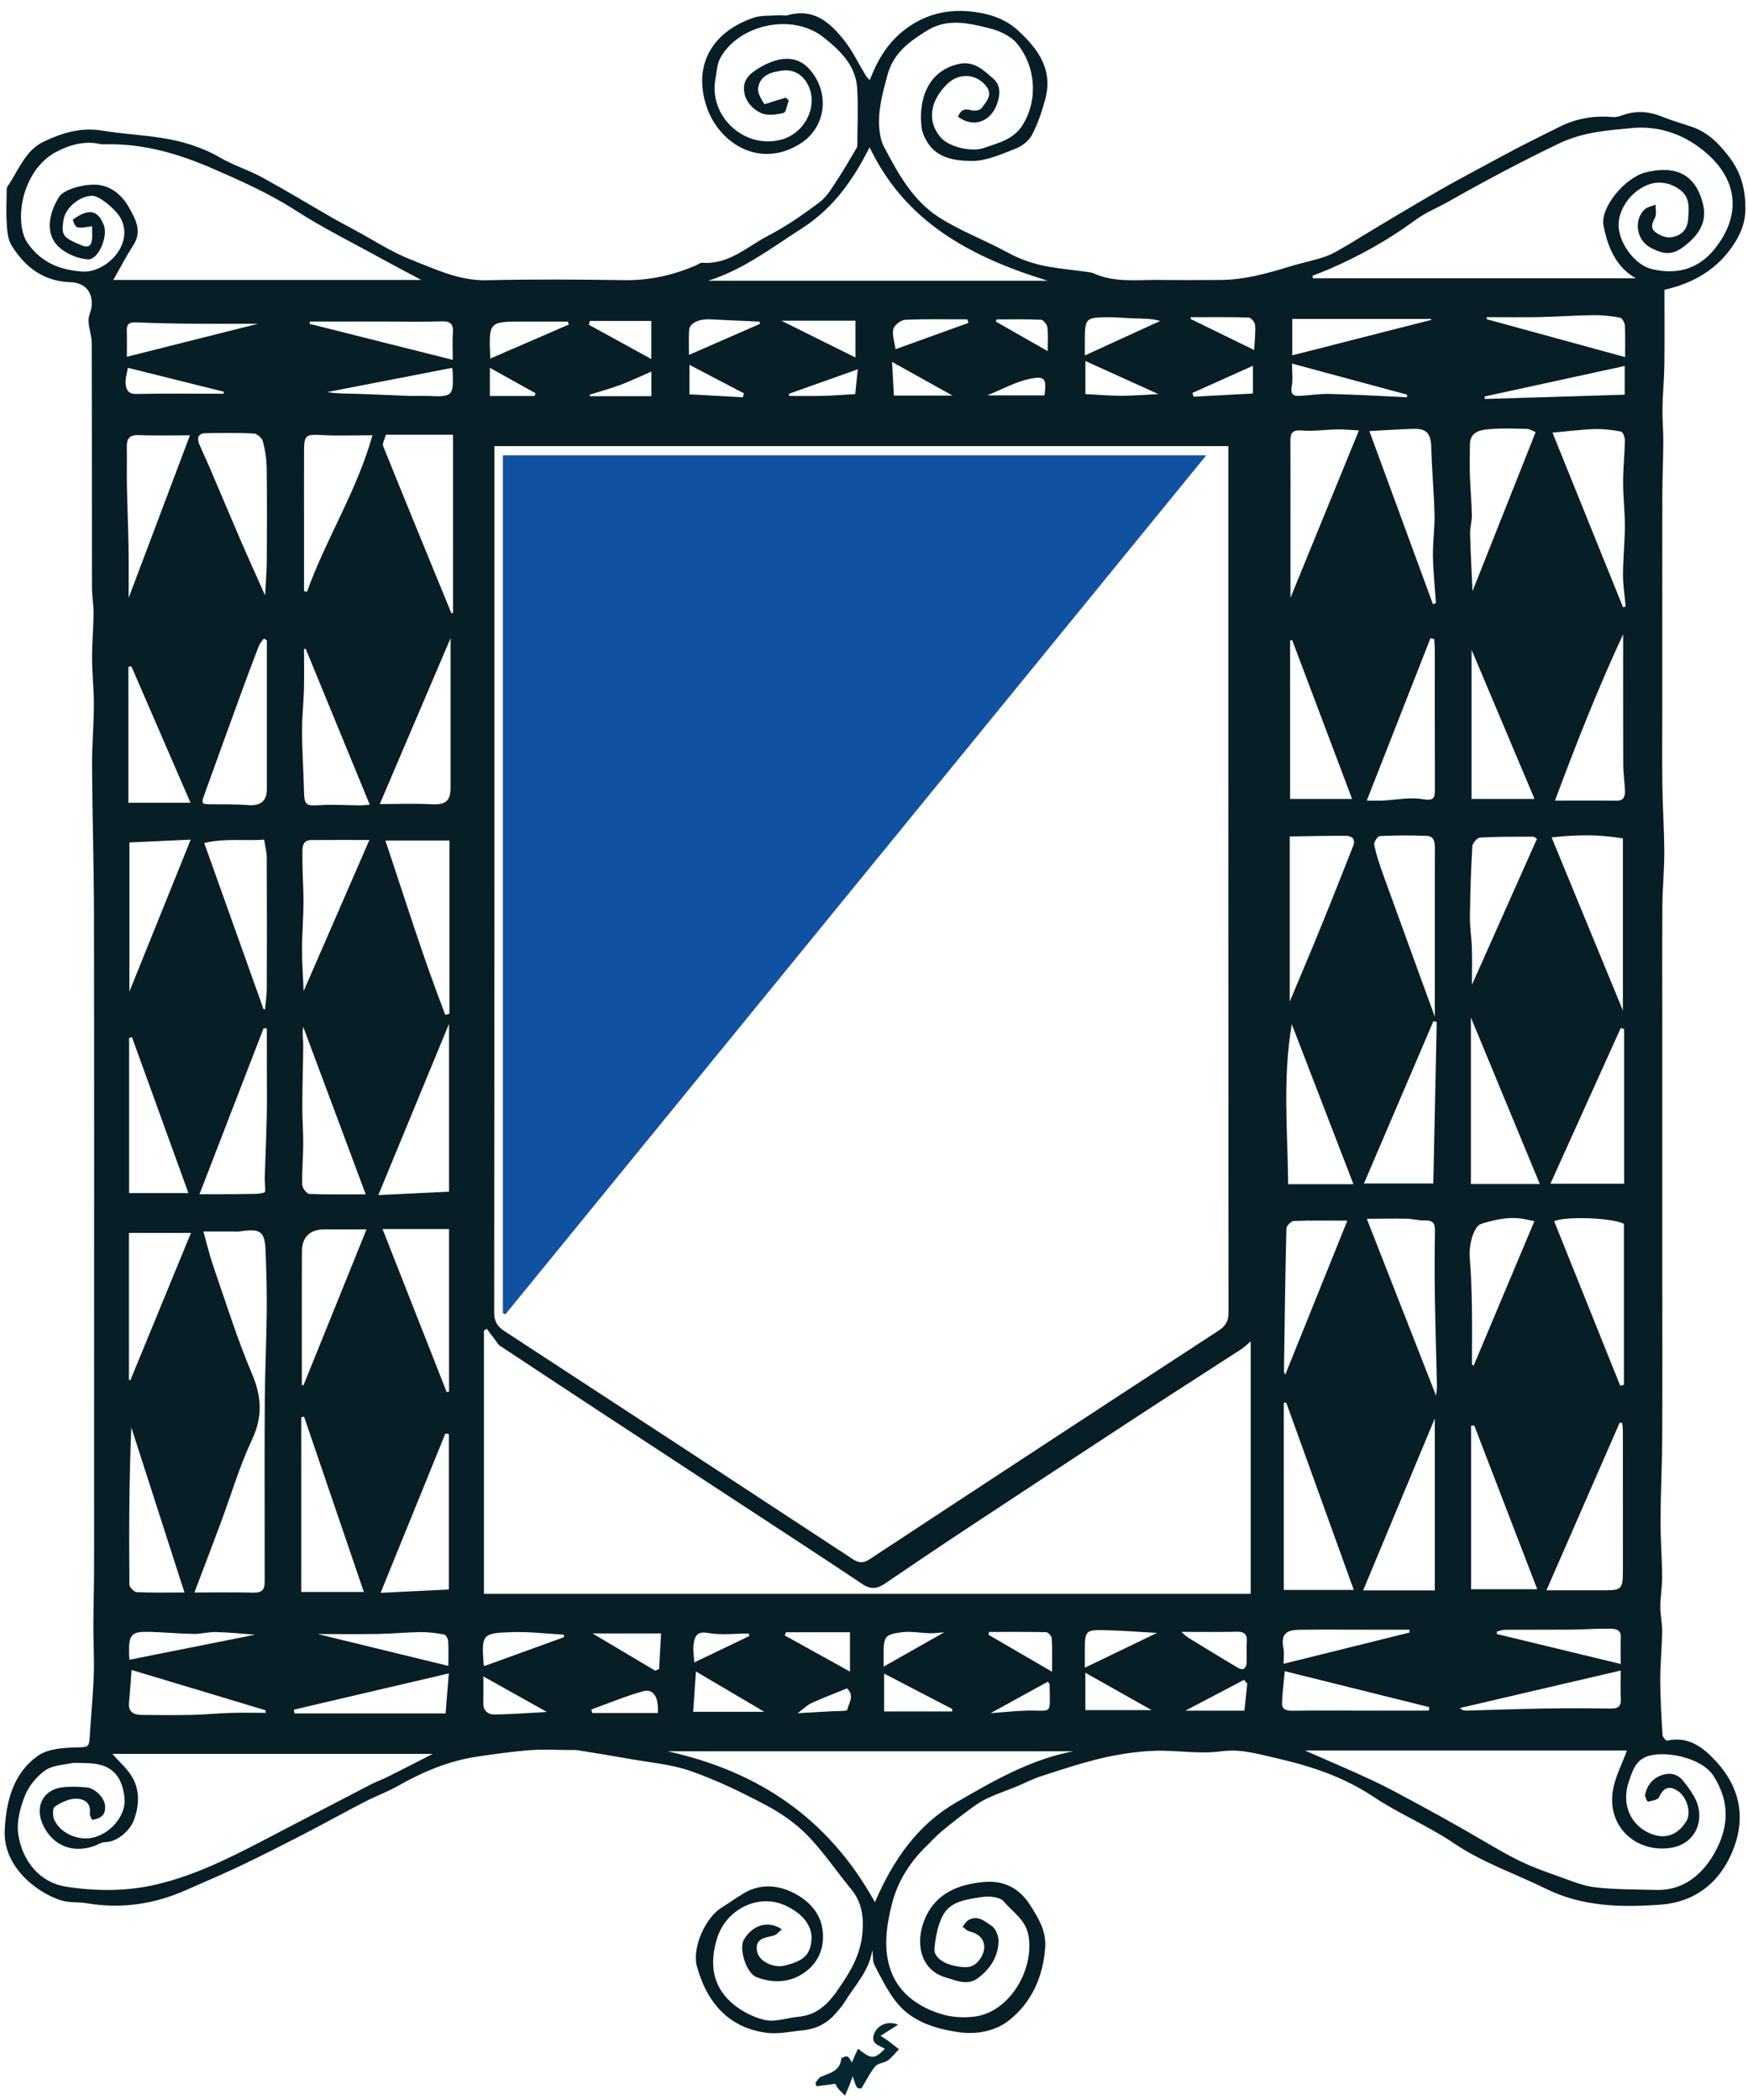<?xml version="1.0" encoding="UTF-8" standalone="no"?><!DOCTYPE svg PUBLIC "-//W3C//DTD SVG 1.1//EN" "http://www.w3.org/Graphics/SVG/1.1/DTD/svg11.dtd"><svg width="100%" height="100%" viewBox="0 0 3330 4000" version="1.1" xmlns="http://www.w3.org/2000/svg" xmlns:xlink="http://www.w3.org/1999/xlink" xml:space="preserve" xmlns:serif="http://www.serif.com/" style="fill-rule:evenodd;clip-rule:evenodd;stroke-linejoin:round;stroke-miterlimit:2;"><g><path d="M1989.86,753.133c3.926,-32.254 1.238,-37.6 -28.962,-31.321c-25.971,5.401 -50.204,19.18 -80.329,31.321l109.291,0Zm-470.504,2510.14c25.767,-1.463 46.225,-2.571 66.671,-3.809c9.779,-0.591 27.475,0.13 27.975,-2.425c2.517,-12.77 14.921,-26.766 -0.454,-41.062c-22.267,9.096 -45.05,17.742 -67.2,27.783c-8.296,3.763 -15.129,10.771 -26.992,19.513Zm-586.133,-2562.65l-0,53.662l85.358,0c0.521,-1.77 1.042,-3.545 1.563,-5.325c-27.463,-15.27 -54.925,-30.541 -86.921,-48.337Zm190.017,51.229c0.15,0.934 0.3,1.871 0.454,2.8l117.167,0l-0,-46.929c-21.559,9.371 -39.83,18.225 -58.763,25.292c-19.279,7.191 -39.213,12.629 -58.858,18.837Zm763.9,2511.3c24.204,-1.796 44.541,-3.962 64.937,-4.696c54.338,-1.954 47.988,11.688 47.488,-49.946c-0.009,-1.066 -1.221,-2.12 -3.217,-5.37c-35.096,19.287 -70.233,38.595 -109.208,60.012Zm11.287,-2654.78c-0.396,1.417 -0.787,2.829 -1.183,4.246c31.996,18.225 63.991,36.454 98.571,56.15c-0,-17.913 1.171,-31.892 -0.584,-45.5c-0.691,-5.396 -7.679,-14.025 -12.129,-14.233c-28.171,-1.309 -56.442,-0.663 -84.675,-0.663Zm-471.046,2507.92c-0.275,-1.617 -0.554,-3.23 -0.829,-4.846c-26.229,-0 -53.083,3.492 -78.487,-1.092c-20.875,-3.762 -24.33,7.2 -26.55,20.229c-1.963,11.488 0.583,23.738 1.145,35.971c35.984,-17.271 70.35,-33.766 104.721,-50.262Zm-114.066,-2365.19c34.483,1.883 68.158,3.721 101.829,5.563c0.717,-2.471 1.429,-4.938 2.137,-7.405c-34.087,-17.825 -68.183,-35.649 -103.966,-54.362l-0,56.204Zm189.525,-0.962c0.187,1.341 0.375,2.683 0.562,4.025c21.425,-0 42.863,0.466 64.263,-0.134c21.346,-0.6 42.662,-2.271 61.521,-3.333c1.633,-15.775 2.912,-28.121 4.904,-47.308c-46.671,16.625 -88.963,31.687 -131.25,46.75Zm873.25,2456.53c-2.1,-2.288 -4.205,-4.575 -6.309,-6.862c-35.362,18.579 -70.733,37.162 -111.508,58.587l112.383,0c1.934,-18.396 3.684,-35.058 5.434,-51.725Zm10.783,-2509.97c-40.721,18.292 -78.029,35.05 -115.337,51.809c0.791,2.37 1.587,4.741 2.379,7.116c37.5,-2.021 74.996,-4.037 112.958,-6.079l-0,-52.846Zm-1260.48,2559.52c0.654,2.204 1.312,4.412 1.966,6.616l124.896,0c1.725,-31.037 -8.675,-46.833 -28.562,-41.287c-33.396,9.308 -65.596,22.887 -98.3,34.671Zm556.941,-81.679c39.454,-22.342 76.838,-43.504 115.479,-65.379c-10.15,0.7 -18.649,1.933 -27.12,1.737c-17.742,-0.408 -35.763,-4.029 -53.134,-1.908c-32.833,4.004 -35.229,8.337 -35.225,41.296l0,24.254Zm19.55,-2421.11l111.63,0c-40.23,-22.396 -76.059,-42.341 -115.113,-64.083c1.325,24.341 2.396,44.029 3.483,64.083Zm565.654,-149.225c-0.187,1.075 -0.374,2.15 -0.558,3.229c39.875,19.492 79.742,38.979 121.346,59.317c0.967,-20 2.863,-34.079 1.696,-47.9c-0.438,-5.192 -7.859,-13.867 -12.313,-14.004c-36.695,-1.138 -73.437,-0.642 -110.171,-0.642Zm-1226.76,2656.65c-42.287,-23.654 -80.179,-44.854 -120.925,-67.65c0,19.963 0.263,35.75 -0.079,51.525c-0.3,13.929 9.35,20.971 19.954,20.925c31.579,-0.125 63.142,-2.787 101.05,-4.8Zm803.058,-2645.78c-0.654,-2.246 -1.308,-4.488 -1.962,-6.734c-39.446,0 -78.937,-1.004 -118.304,0.821c-8.192,0.38 -20.946,10.084 -22.667,17.546c-2.683,11.65 2.263,25.063 4.079,38.488c46.138,-16.659 92.496,-33.388 138.854,-50.121Zm362.038,135.587c-46.383,-20.995 -92.388,-41.825 -139.175,-63.008l-0,63.012c23.533,1.18 46.083,3.196 68.629,3.196c22.846,0.005 45.692,-1.983 70.546,-3.2Zm-12.892,2506.68c-44.291,-24.929 -83.67,-47.095 -126.333,-71.108l-0,71.108l126.333,0Zm-746.391,-2640.35c-0.225,-1.467 -0.455,-2.934 -0.675,-4.401c-30.888,-1.4 -61.788,-2.616 -92.663,-4.27c-22.546,-1.209 -40.587,6.829 -41.462,20.408c-1.034,15.958 -0.242,32.033 -0.242,47.271c46.408,-20.279 90.725,-39.642 135.042,-59.008Zm-323.967,-5.734c-0.646,2.429 -1.296,4.854 -1.942,7.283c39.288,21.55 78.575,43.101 119.038,65.296l-0,-72.579l-117.096,0Zm1126.82,2497.08c5.962,5.058 9.096,8.495 12.904,10.833c31.637,19.4 63.229,38.883 95.212,57.696c9.888,5.816 15.855,0.65 16.284,-10.009c0.525,-13.137 -0.559,-26.354 0.345,-39.45c0.992,-14.425 -4.416,-19.671 -19.037,-19.329c-34,0.8 -68.025,0.259 -105.708,0.259Zm-183.775,68.262c46.975,-22.654 90.946,-43.854 137.433,-66.271c-37.067,-1.996 -70.871,-4.817 -104.708,-5.35c-30.342,-0.475 -32.721,3.142 -32.725,34.529l-0,37.092Zm-62.546,7.621c-0,-23.229 0.625,-43.484 -0.504,-63.638c-0.238,-4.233 -6.838,-11.52 -10.646,-11.616c-36.221,-0.888 -72.471,-0.53 -108.713,-0.53c-0.454,1.763 -0.9,3.526 -1.354,5.288c38.584,22.438 77.167,44.875 121.217,70.496Zm-875.375,-72.963c42.417,25.205 80.9,48.071 119.387,70.942c2.5,-1.037 5.004,-2.075 7.509,-3.108c1.171,-21.621 2.341,-43.242 3.67,-67.834l-130.566,0Zm685.596,148.717c-0.159,-1.604 -0.321,-3.204 -0.484,-4.808c-42.387,-22.042 -84.775,-44.084 -129.583,-67.388l0,72.196l130.067,-0Zm-1388.4,-2509.98c0.125,-1.292 0.259,-2.583 0.384,-3.879c-60.767,-15.125 -121.529,-30.259 -182.742,-45.505c-1.6,10.021 -5.05,20.146 -4.283,29.946c0.837,10.738 4.221,20.188 20.166,19.871c55.471,-1.112 110.98,-0.433 166.475,-0.433Zm1071.55,2359.08c-0.87,1.987 -1.737,3.979 -2.608,5.966c40.458,22.43 80.925,44.863 124.346,68.93l-0,-74.896l-121.738,-0Zm-176.962,151.446l135.467,-0c-44.988,-26.509 -86.071,-50.717 -130.246,-76.755c-1.925,28.313 -3.53,51.867 -5.221,76.755Zm-245.713,-142.221c-0.345,-1.559 -0.7,-3.117 -1.045,-4.675c-31.855,-1.763 -63.767,-5.684 -95.551,-4.817c-60.374,1.654 -60.9,3.408 -56.866,62.325c0.029,0.454 0.637,0.867 1.675,2.2c50.379,-18.267 101.083,-36.65 151.787,-55.033Zm413.638,-2507.48c51.825,25.741 97.492,48.433 141.216,70.154l0,-70.154l-141.216,-0Zm578.221,66.2c49.508,-22.634 96.571,-44.154 143.645,-65.675c-17.17,-4.779 -33.254,-4.471 -49.32,-4.867c-16.134,-0.4 -32.259,-2.221 -48.384,-2.171c-44.891,0.142 -45.946,1.458 -45.941,45.875l-0,26.838Zm-1132.58,5.946c51.388,-22.255 100.459,-43.509 149.53,-64.763c-0.617,-1.9 -1.229,-3.8 -1.846,-5.7l-84.804,0c-66.171,0 -66.171,0 -62.88,70.463Zm-687.537,2478.47c82.237,-16.379 162.379,-32.35 239.417,-47.691c-22.467,-1.642 -48.263,-4.334 -74.113,-5.088c-14.221,-0.408 -28.55,3.763 -42.796,3.554c-26.837,-0.404 -53.637,-2.854 -80.475,-3.779c-38.737,-1.337 -43.441,3.529 -42.725,41.992c0.067,3.404 0.421,6.804 0.692,11.012Zm614.787,-2460.77c-79.666,15.466 -158.779,30.829 -237.895,46.187c18.95,3.179 37.575,2.713 56.166,3.279c33.009,1.013 65.992,2.792 99,3.955c12.521,0.445 25.092,-0.392 37.605,0.158c45.695,2 47.729,0.162 46.229,-44.975c-0.092,-2.679 -0.671,-5.342 -1.105,-8.604Zm1819.32,55.929c-0.183,-1.671 -0.371,-3.342 -0.558,-5.013c-71.509,-19.291 -143.021,-38.579 -218.75,-59.008c-0,17.575 1.916,30.825 -0.504,43.237c-2.8,14.346 2.079,19.05 15.07,18.284c19.142,-1.121 38.292,-4.25 57.367,-3.754c49.146,1.275 98.254,4.066 147.375,6.254Zm-1826.52,2416.51c0,-18.158 0.605,-32.616 -0.35,-46.979c-0.304,-4.558 -4.158,-12.087 -7.429,-12.696c-14.708,-2.745 -29.804,-4.829 -44.733,-4.662c-27.05,0.3 -54.067,3.058 -81.125,3.525c-37.946,0.658 -75.917,0.166 -115.179,0.166c83.196,20.275 164.717,40.146 248.816,60.646Zm2240.96,-2476c-90.758,19.779 -178.871,38.984 -266.992,58.188c0.204,1.558 0.404,3.116 0.608,4.675c88.759,-2.717 177.521,-5.429 266.384,-8.146l-0,-54.717Zm-409.642,2412.42c-0.204,-1.788 -0.408,-3.571 -0.616,-5.358l-78.83,-0c-43.595,-0 -87.195,-0.409 -130.783,0.154c-27.75,0.354 -35.033,10.321 -30.096,36.337c1.538,8.092 0.242,16.721 0.242,28.455c80.275,-19.921 160.179,-39.755 240.083,-59.588Zm-2443.78,-2429.94c86.162,-21.683 168.937,-42.516 250.016,-62.916c-43.087,-0 -87.162,0.308 -131.224,-0.096c-34.088,-0.317 -68.184,-1.129 -102.238,-2.533c-12.312,-0.509 -17.112,3.795 -16.692,16.012c0.55,15.838 0.138,31.704 0.138,49.533Zm2845.82,2489.89c-0,-20.283 -0.605,-35.483 0.17,-50.608c0.784,-15.309 -10.679,-16.513 -20.095,-16.629c-25.659,-0.321 -51.334,1.6 -77.013,1.833c-41.162,0.371 -82.337,-0.029 -123.508,0.258c-5.209,0.038 -10.396,2.258 -15.596,3.467c0.054,1.554 0.112,3.108 0.171,4.658c77.487,18.734 154.975,37.463 235.871,57.021Zm-360.467,-2560.25c-0.371,-0.596 -0.738,-1.187 -1.109,-1.779l-264.054,-0l0,69.375c90.996,-23.2 178.08,-45.396 265.163,-67.596Zm-2136.56,3.275c-0.279,1.442 -0.562,2.879 -0.841,4.321c90.171,22.679 180.346,45.362 272.879,68.641c-0,-19.979 -0.904,-35.887 0.25,-51.641c1.179,-16.2 -4.192,-22.213 -21.054,-21.663c-34.688,1.138 -69.438,0.342 -104.158,0.342l-147.076,0Zm2241.7,-8.333c0.071,1.295 0.142,2.583 0.217,3.879c87.625,23.996 175.25,47.996 263.45,72.154c-0,-19.933 0.658,-40.042 -0.429,-60.058c-0.3,-5.4 -5.2,-14.355 -9.188,-15.084c-16.733,-3.046 -33.945,-4.958 -50.95,-4.754c-34.525,0.421 -69.021,3 -103.545,3.717c-33.171,0.687 -66.367,0.146 -99.555,0.146Zm-384.608,2579.05c-1.983,21.633 -4.812,41.679 -5.263,61.775c-0.229,10.421 7.863,13.712 18.551,13.571c43.004,-0.571 86.02,-0.234 129.033,-0.234l131.825,0c0.412,-2.195 0.821,-4.391 1.237,-6.587c-90.633,-22.55 -181.262,-45.104 -275.383,-68.525Zm-1941.63,79.292c0.058,-1.596 0.12,-3.192 0.179,-4.788c-84.509,-25.417 -169.025,-50.833 -255.454,-76.825c-1.846,23.775 -2.988,42.892 -4.904,61.929c-1.796,17.808 8.57,23.471 23.424,23.679c32.042,0.45 64.105,0.68 96.134,-0.012c24.737,-0.534 49.429,-3.079 74.171,-3.842c22.129,-0.679 44.3,-0.141 66.45,-0.141Zm2581.58,-80.55c-104.033,24.27 -205.142,47.858 -306.254,71.445c4.708,4.925 8.554,5.013 12.396,4.909c49.825,-1.363 99.637,-3.196 149.47,-4c41.709,-0.671 83.446,-0.584 125.154,0.091c14.255,0.23 20.325,-4.166 19.459,-19.021c-0.971,-16.541 -0.225,-33.179 -0.225,-53.424Zm-2238.69,81.75c2.159,-26.675 3.954,-48.892 6.167,-76.251c-101.321,23.713 -198.259,46.4 -295.2,69.084c0.412,2.392 0.821,4.779 1.237,7.167l287.796,-0Zm-598.65,-1994.7c-1.862,0.454 -3.721,0.9 -5.583,1.35l-0,258.741l118.337,0c-38.062,-87.787 -75.408,-173.941 -112.754,-260.091Zm-3.646,335.641l0,284.084c39.363,-97.559 77.067,-191.009 116.78,-289.425c-40.93,1.87 -77.817,3.558 -116.78,5.341Zm2676.76,-82.866c-40.321,-95.534 -79.509,-188.375 -119.892,-284.054l-0,284.054l119.892,-0Zm-2677.66,826.625l0,279.904c0.925,0.212 1.846,0.425 2.767,0.637c38.696,-94.079 77.387,-188.154 115.388,-280.541l-118.155,-0Zm105.8,684.895c-35.35,-109.737 -68.304,-212.016 -101.254,-314.291c-4.308,100.383 -4.521,199.837 -3.687,299.287c0.045,5.042 8.929,14.088 14.025,14.329c29.296,1.388 58.691,0.675 90.916,0.675Zm2571.62,-707.216c-5.329,-1.125 -9.996,-2.034 -14.629,-3.096c-29.783,-6.842 -58.671,-0.667 -86.671,8.192c-14.871,4.704 -23.904,41.154 -21.788,65.079c2.713,30.529 3.492,61.271 4.025,91.937c0.642,37.034 0.155,74.08 0.155,111.125c1.112,0.509 2.22,1.021 3.337,1.53c38.35,-91.18 76.7,-182.359 115.571,-274.767Zm-356.292,-1.075c-38.545,-0 -70.37,-0.654 -102.112,0.671c-5.059,0.212 -13.867,9.233 -13.996,14.35c-2.233,90.425 -3.425,180.866 -4.633,271.312c-0.042,3.109 2.133,6.25 2.433,7.075c38.825,-96.296 77.833,-193.029 118.308,-293.408Zm-2207.82,-52.463c-35.954,-99.295 -71.75,-198.15 -107.546,-297c-1.804,0.571 -3.604,1.134 -5.409,1.7l0,295.3l112.955,0Zm2568.99,-674.72c-1.954,-1.138 -4.771,-4.205 -7.583,-4.196c-33.6,0.075 -67.238,-0.146 -100.746,1.783c-5.429,0.312 -14.396,10.45 -14.746,16.454c-2.6,44.767 -4.025,89.629 -4.558,134.479c-0.234,19.809 3.05,39.634 3.671,59.48c0.687,22.008 0.158,44.05 0.158,69.887c42.333,-95.021 82.904,-186.087 123.804,-277.887Zm-2349.39,289.874c41.75,-95.983 83.05,-190.937 125.133,-287.691c-37.512,-0 -74.1,-0.275 -110.679,0.112c-18.663,0.196 -16.704,16.346 -16.875,27.088c-0.479,30.446 2.137,60.929 2.05,91.391c-0.088,30.017 -2.779,60.021 -2.863,90.034c-0.066,25.204 1.975,50.416 3.234,79.066Zm-3.513,750.75c1.079,-0.045 2.158,-0.095 3.233,-0.145c39.659,-98.046 79.317,-196.092 119.996,-296.65c-29.6,-0 -55.175,-0.088 -80.75,0.025c-26.666,0.112 -42.166,14.487 -42.312,41.583c-0.454,85.058 -0.167,170.125 -0.167,255.187Zm-330.029,-1499.39c38.662,-102.554 77.837,-206.479 116.829,-309.904c-36.241,-0 -67.062,0.916 -97.792,-0.35c-17.85,-0.734 -22.758,7.158 -22.462,22.971c0.454,24.241 -0.271,48.504 0.204,72.749c0.779,39.78 2.459,79.542 3.117,119.325c0.529,32.059 0.104,64.13 0.104,95.209Zm337.258,96.525c-1.021,0.325 -2.046,0.65 -3.066,0.975c-0,25.658 0.537,51.329 -0.15,76.967c-0.717,26.783 -3.846,53.541 -3.705,80.299c0.205,37.171 2.867,74.33 3.73,111.509c0.658,28.458 3.287,30.054 30.937,28.291c24.971,-1.591 50.158,0.288 75.25,0.409c6.342,0.033 12.688,-0.8 19.163,-1.25c-41.671,-101.379 -81.913,-199.288 -122.159,-297.2Zm1879.38,-16.367c-1.308,0.229 -2.62,0.463 -3.929,0.688l0,301.875l118.038,-0c-38.883,-103.105 -76.5,-202.834 -114.109,-302.563Zm463.821,-396.146c-5.579,-2.15 -11.012,-5.937 -16.541,-6.079c-23.83,-0.6 -47.821,-1.641 -71.488,0.442c-17.575,1.55 -37.1,4.858 -37.241,29.9c-0.113,19.496 -0.567,39.016 0.07,58.487c0.817,24.925 3.179,49.809 3.667,74.73c0.233,12.162 -3.608,24.412 -3.296,36.562c0.929,36.771 2.988,73.508 4.546,108.883c39.179,-98.658 79.396,-199.954 120.283,-302.925Zm-2228.72,1451.89c-40.312,-108.033 -79.675,-213.517 -119.033,-318.996c-2.254,12.113 0.025,23.392 -0.038,34.658c-0.212,38.625 -1.658,77.246 -1.812,115.875c-0.096,23.896 1.975,47.8 1.842,71.696c-0.146,26.142 -2.629,52.3 -1.971,78.4c0.158,6.233 8.529,17.333 13.5,17.554c35.083,1.534 70.262,0.813 107.512,0.813Zm158.434,456.437c-2.25,-0.245 -4.496,-0.491 -6.746,-0.737c-40.842,100.404 -81.688,200.808 -123.383,303.308c43.904,-2.133 85.675,-4.167 130.129,-6.325l-0,-296.246Zm1753.55,-1910.29c41.15,112.066 81.104,220.875 121.058,329.683c1.9,-0.708 3.8,-1.408 5.7,-2.113c-2.012,-30.008 -5.175,-59.995 -5.679,-90.029c-0.446,-26.154 3.633,-52.4 2.996,-78.541c-1.042,-43.075 -5.15,-86.08 -6.242,-129.154c-0.604,-24.063 -8.583,-34.767 -32.837,-34.134c-26.713,0.696 -53.392,2.634 -84.996,4.288Zm-2106.47,1101.79c0.896,-0.216 1.788,-0.433 2.684,-0.654c1.137,-13.058 3.22,-26.117 3.266,-39.179c0.3,-83.221 0.338,-166.446 -0.071,-249.663c-0.054,-11.091 -3.121,-22.166 -4.912,-34.054c-38.917,2.821 -75.788,-3.17 -114.15,6.434c38.641,108.258 75.912,212.691 113.183,317.116Zm348.65,728.621c1.521,-0.216 3.042,-0.429 4.563,-0.646l-0,-309.833l-126.696,-0c41.996,106.754 82.067,208.617 122.133,310.479Zm1610.03,-700.546c-17.829,102.346 -7.791,204.555 -6.971,304.659l124.375,-0c-39.775,-103.213 -78.587,-203.934 -117.404,-304.659Zm-3.937,-43.02c20.554,-49.238 40.429,-95.9 59.55,-142.876c20.825,-51.154 41.037,-102.562 61.333,-153.929c5.029,-12.737 -2.604,-18.987 -13.525,-19.087c-34.875,-0.325 -69.767,0.658 -107.358,1.175l-0,314.717Zm-1948.65,51.17c-2.021,-0.279 -4.042,-0.554 -6.063,-0.837c-40.508,104.846 -81.012,209.696 -122.237,316.396c15.296,-0 30.266,0.046 45.237,-0.013c14.767,-0.058 29.538,-0.025 44.3,-0.391c11.575,-0.288 23.733,0.629 34.296,-2.942c2.721,-0.921 0.396,-16.75 0.392,-25.738c-0,-0.691 -0.005,-1.387 0.016,-2.079c1.346,-39.358 3.075,-78.708 3.917,-118.083c0.633,-29.663 0.138,-59.35 0.142,-89.025l-0,-77.288Zm0.012,-739.491c-1.908,-1.109 -3.816,-2.213 -5.721,-3.321c-3.137,4.516 -7.295,8.629 -9.246,13.612c-10.579,27.063 -20.833,54.255 -30.791,81.55c-25.221,69.121 -50.258,138.304 -75.221,207.521c-1.167,3.238 -2.054,7.463 -0.883,10.338c0.712,1.75 5.612,2.42 8.654,2.491c25.796,0.592 51.692,-0.316 77.358,1.725c23.417,1.859 35.834,-7.266 35.85,-30.416c0.013,-24.375 0,-48.75 0,-73.125l0,-210.375Zm70.875,1478.75c-1.783,0.4 -3.571,0.8 -5.354,1.196l-0,332.766l119.267,0c-38.321,-112.341 -76.117,-223.154 -113.913,-333.962Zm-0.037,-1572.53c1.854,0.546 3.708,1.092 5.558,1.633c36.075,-100.925 95.092,-192.083 124.817,-298.421c-34.784,0 -66.684,1.421 -98.396,-0.433c-27.413,-1.604 -31.717,0.279 -31.9,28.092c-0.283,42.975 -0.079,85.95 -0.079,128.929l-0,140.2Zm2009.57,-305.971c-15.212,-0.767 -28.545,-2.167 -41.85,-1.946c-22.37,0.367 -44.904,3.909 -67.029,2.058c-17.445,-1.462 -21.729,4.459 -21.637,19.809c0.3,51.991 0.112,103.992 0.112,155.987l0,142.9c43.975,-107.512 86.155,-210.629 130.404,-318.808Zm213.346,1118.2l0,317.212l131.284,0c-43.542,-105.204 -86.309,-208.541 -131.284,-317.212Zm-69.916,-720.858c-2.392,-0.488 -4.78,-0.979 -7.163,-1.467c-39.929,101.796 -79.862,203.587 -121.296,309.225c13.871,0 21.967,0.313 30.038,-0.063c25.654,-1.183 52.029,-6.908 76.729,-2.679c21.792,3.725 23.117,-2.87 23.038,-19.887c-0.388,-88.758 -0.155,-177.521 -0.23,-266.283c-0.008,-6.284 -0.729,-12.563 -1.116,-18.846Zm1.166,719.337l0,-46.275c0,-91.158 -0.087,-182.317 0.109,-273.475c0.025,-11.912 -0.829,-24.096 -15.296,-24.692c-29.804,-1.233 -59.725,-1.07 -89.513,0.363c-4.096,0.2 -11.808,11.779 -10.787,16.6c4.012,18.958 10.146,37.571 16.742,55.867c32.058,88.871 64.52,177.6 98.745,271.612Zm75.125,778.654c-1.995,0.18 -4,0.363 -5.995,0.546l-0,311.388l126.029,-0c-39.571,-102.834 -79.8,-207.384 -120.034,-311.934Zm-77.987,-460.962c2.204,-103.908 4.358,-205.775 6.517,-307.642c-2.096,-0.533 -4.192,-1.071 -6.284,-1.608c-43.737,102.196 -87.471,204.392 -132.35,309.25l132.117,-0Zm-2225.51,-1120.1c1.237,-23.788 3.079,-44.246 3.22,-64.712c0.413,-59.317 0.629,-118.65 -0.171,-177.959c-0.224,-16.883 -2.791,-34.079 -7.108,-50.383c-1.696,-6.417 -10.904,-15.042 -17.071,-15.363c-30.533,-1.587 -61.191,-1.012 -91.8,-0.612c-13.883,0.179 -17.462,8.491 -12.587,20.425c5.825,14.254 12.671,28.096 18.729,42.266c20.521,48.009 40.688,96.163 61.379,144.096c14.15,32.771 28.958,65.263 45.409,102.242Zm218.52,397.367c32.696,-0 65.338,-1.317 97.813,0.408c27.229,1.45 37.033,-5.467 37.037,-32.188l0,-284.17c-45.312,106.171 -90.166,211.258 -134.85,315.95Zm2012.3,1127.02c0.9,-9.929 1.754,-14.437 1.65,-18.92c-1.283,-56.009 -3.108,-112.009 -3.966,-168.025c-0.655,-42.534 -0.588,-85.092 0.124,-127.625c0.242,-14.525 -4.679,-19.813 -19.254,-19.321c-11.466,0.387 -23.016,-3.088 -34.558,-3.296c-24.958,-0.454 -49.933,0.083 -75.983,0.229c44.775,114.304 87.3,222.879 131.987,336.958Zm-1880.36,-388.704l-0,-319.766c-45.913,111.216 -89.684,217.237 -134.721,326.333c46.4,-2.262 88.337,-4.304 134.721,-6.567Zm1741.43,759.513l136.483,-0l0,-327.575c-46.292,111.108 -90.896,218.162 -136.483,327.575Zm497.121,-1069.47c-2.146,-0.571 -4.292,-1.142 -6.434,-1.717c-44.5,98.546 -89,197.104 -133.937,296.604l140.371,0l-0,-294.887Zm-1.838,-751.779c-47.504,101.983 -89.012,207.35 -129.883,316.875c43.717,-0 80.408,-0.388 117.092,0.2c13.725,0.225 16.529,-8.08 16.258,-18.271c-0.438,-16.65 -3.225,-33.254 -3.3,-49.888c-0.363,-83.204 -0.167,-166.408 -0.167,-248.916Zm-131.375,1118.08c42.425,105.675 84.142,209.596 125.863,313.513c2.32,-0.646 4.637,-1.296 6.954,-1.946l-0,-306.588c-20.638,-11.425 -110.967,-15.079 -132.817,-4.979Zm-2226.56,-725.221c37.491,112.521 72.187,223.521 114.008,332.017c2.667,-0.675 5.333,-1.354 8,-2.029l0,-329.988l-122.008,0Zm2357.47,-3.95c-45.446,-7.887 -88.975,-7.229 -135.821,-1.933c46.121,111.987 90.671,220.179 135.821,329.817l-0,-327.884Zm-134.142,-772.887c44.854,111.021 89.6,221.775 134.346,332.529c1.683,-0.517 3.362,-1.029 5.05,-1.55c-1.804,-20.204 -5.1,-40.421 -5.059,-60.621c0.067,-30.942 3.426,-61.871 3.53,-92.808c0.091,-27.567 -3.363,-55.142 -3.355,-82.713c0.009,-26.733 2.913,-53.458 3.409,-80.204c0.108,-5.767 -3.846,-16.029 -7.334,-16.679c-16.695,-3.121 -33.933,-5.284 -50.87,-4.713c-25.996,0.875 -51.9,4.267 -79.717,6.759Zm-11.521,2205.03c40.946,-0 76.104,0.004 111.258,-0c31.546,-0.005 34.3,-2.809 34.388,-35.725c0.079,-27.809 0.017,-55.613 0.017,-83.421c-0,-61.667 0.029,-123.325 -0.059,-184.992c-0.008,-4.833 -0.845,-9.662 -1.296,-14.5c-1.562,-0.3 -3.125,-0.604 -4.683,-0.908c-45.412,103.925 -90.816,207.846 -139.625,319.546Zm-2210.82,-2201.06c-2.334,8.784 -7.301,16.567 -5.296,21.538c42.841,106.317 86.466,212.316 129.937,318.379c1.046,-0.175 2.092,-0.346 3.138,-0.517l-0,-339.4l-127.779,0Zm1715.28,1844.02c-1.604,-0.196 -3.213,-0.391 -4.821,-0.591l-0,356.904l133.321,-0c-42.684,-118.363 -85.592,-237.338 -128.5,-356.313Zm-2080.08,361.204c40.126,0 76.309,-0.687 112.442,0.325c15.304,0.429 21.425,-5.321 21.358,-19.854c-0.112,-25.112 -0.02,-50.221 -0.016,-75.333c0.021,-91.121 -0.438,-182.242 0.237,-273.358c0.409,-55.546 3.171,-111.076 3.713,-166.626c0.371,-38.237 -0.683,-76.52 -2.167,-114.737c-1.508,-38.746 -9.054,-43.958 -49.875,-38.112c-4.766,0.683 -9.704,0.154 -14.562,0.158c-17.784,0.008 -35.571,-0 -54.05,-0c6.854,24.204 11.883,45.925 19.137,66.867c23.709,68.395 45.258,137.77 73.475,204.287c18.638,43.929 20.438,81.775 -0.162,125.588c-23.542,50.062 -39.196,103.812 -58.559,155.854c-16.062,43.162 -32.533,86.17 -50.971,134.941Zm1625.53,-2498.55c-146.963,-45.154 -271.571,-112.146 -339.321,-254.212c-31.708,62.675 -69.088,116.166 -129.5,154.833c-57.071,36.538 -110.621,78.037 -177.879,99.379l646.7,0Zm48.775,2801.02l-772.938,-0c171.284,37.929 305.334,125.821 394.992,287.417c34.713,-80.438 80.925,-147.225 154.471,-189.759c70.621,-40.841 141.291,-82.125 223.475,-97.658Zm-1242.03,-2802.51c-26.401,-14.088 -48.7,-25.65 -70.692,-37.78c-56.942,-31.412 -115.521,-60.312 -170.079,-95.441c-50.034,-32.213 -103.605,-55.809 -157.542,-79.275c-65.429,-28.475 -133.075,-47.95 -205.438,-45.833c-2.741,0.079 -5.583,-0.021 -8.245,-0.621c-30.159,-6.788 -59.584,2.262 -84.071,15.245c-48.267,25.596 -74.5,91.484 -64.538,146.576c1.634,9.024 4.85,18.525 9.946,26.033c25.004,36.804 60.713,52.092 104.804,55.079c45.113,3.054 100.038,-52.288 72.775,-101.983c-8.562,-15.609 -39.758,-42.746 -54.4,-42.313c-24.537,0.738 -50.641,23 -54.266,46.279c-4.534,29.146 -1.021,33.379 34.1,47.842c11.854,4.875 18.479,2.633 20.07,-9.812c1.08,-8.48 0.205,-17.213 0.205,-26.371c-30.334,4.95 -30.605,4.841 -36.721,-12.334c30.008,-22.208 47.987,-19.02 59.271,10.505c8.258,21.608 -10.68,66.666 -30.738,65.041c-19.458,-1.579 -41.946,-11.054 -55.954,-24.508c-23.621,-22.688 -20.438,-59.717 1.329,-94.479c9.779,-15.617 53.042,-26.284 76.367,-22.717c28.279,4.325 46.266,23.554 57.754,44.329c10.746,19.446 24.587,43.158 8.163,68.813c-14.296,22.333 -26.534,45.975 -38.934,67.725c191.596,-0.013 386.954,-0.013 586.834,-0.013l-0,0.013Zm-627.58,2933.11c-1.683,-4.887 -4.446,-8.779 -3.979,-12.229c2.863,-21.113 -12.204,-28.396 -27.058,-28.038c-13.629,0.338 -28.363,7.317 -39.888,15.301c-4.296,2.979 -3.991,18.629 -0.421,25.841c13.288,26.863 48.771,40.525 77.321,31.933c33.813,-10.179 59.4,-44.162 56.129,-74.541c-4.958,-46.075 -27.82,-66.338 -74.85,-66.338c-9.025,0 -18.333,-1.421 -27.02,0.304c-17.079,3.392 -36.863,4.384 -49.904,14c-16.088,11.859 -30.892,29.75 -38.146,48.221c-8.955,22.796 -16.067,49.871 -12.45,73.321c7.87,51.013 40.566,91.358 90.604,99.408c52.65,8.471 109.596,9.105 161.587,-1.675c74.534,-15.454 144.146,-49.541 212.038,-84.991c69.691,-36.388 139.425,-72.696 209.241,-108.85c9.609,-4.975 19.992,-8.438 29.667,-13.296c31.996,-16.075 63.825,-32.467 86.409,-43.987l-610.238,-0c13.571,15.758 29.725,29.258 38.958,46.466c13.713,25.558 11.988,53.425 1.363,81.063c-6.871,17.883 -29.317,38.05 -48.983,40.062c-4.692,0.479 -9.867,0.483 -13.905,2.521c-45.129,22.771 -90.571,8.758 -110.562,-36.867c-14.621,-33.375 1.341,-65.179 37.687,-69.558c15.125,-1.821 30.771,-1.358 45.984,0.1c16.904,1.617 33.904,19.821 35.404,34.433c1.758,17.096 -6.779,25 -24.988,27.392l0,0.004Zm2310.87,-132.058c45.975,20.258 88.092,37.929 129.404,57.316c29.742,13.963 58.563,29.942 87.525,45.521c27.392,14.729 54.525,29.938 81.596,45.25c35.234,19.925 69.592,41.559 105.667,59.805c26.462,13.383 54.817,23.241 82.829,33.283c21.967,7.875 44.317,17.05 67.171,19.554c38.254,4.196 77.033,3.871 115.612,4.842c51.738,1.304 87.446,-30.146 109.78,-69.271c26.387,-46.213 32.249,-95.663 -1.271,-147.892c-23.234,-36.196 -95.642,-49.221 -127.467,-36.783c-22,8.604 -27.071,28.033 -33.913,47.812c-12.833,37.088 -1.041,75.05 31.655,94.034c31.345,18.204 60.596,10.837 78.47,-19.767c8.917,-15.267 1.03,-44.596 -16.424,-56.479c-16.321,-11.113 -27.763,-6.796 -36.159,11.833c-2.308,5.117 -13.587,6.633 -21.079,8.359c-0.875,0.204 -6.375,-9.388 -5.454,-13.475c4.137,-18.434 15.2,-31.959 33.7,-37.663c15.171,-4.679 28.837,-0.967 38.95,11.579c7.233,8.967 14.104,18.379 19.925,28.304c24.487,41.763 5.562,90.634 -41.571,98.892c-63.037,11.054 -121.429,-34.804 -112.946,-104.592c3.367,-27.712 18.021,-54.05 27.338,-80.462l-613.338,-0Zm630.625,-2804.15c-37.741,-20.913 -53.783,-59.05 -61.821,-100.442c-6.716,-34.558 40.996,-91.904 81.038,-101.575c55.212,-13.337 94.171,2.663 108.387,60.313c8.85,35.896 -9.579,60.933 -36.979,81.6c-20.225,15.254 -36.812,16.108 -63.787,1.091c-25.488,-14.183 -31.696,-50.596 -11.167,-71.571c5.187,-5.304 14.338,-6.733 21.663,-9.937c-0.234,8.646 2.341,18.829 -1.363,25.583c-5.683,10.363 -8.479,19.946 0.971,26.942c7.817,5.788 19.146,10.921 28.275,9.988c18.887,-1.926 32.458,-12.98 34.05,-33.963c1.504,-19.896 4.254,-40.625 -13.658,-55.262c-18.43,-15.071 -42.346,-18.792 -62.405,-11.138c-35.02,13.363 -57.187,49.204 -56.32,78.196c0.999,33.35 30.687,74.387 62.612,82.321c44.433,11.041 87.675,2.675 120.537,-38.342c47.238,-58.946 47.8,-125.388 -13.745,-180.55c-39.584,-35.483 -89.963,-54.45 -142.4,-49.6c-46.913,4.342 -94.221,7.433 -140.104,29.329c-71.7,34.213 -141.421,71.463 -210.392,110.513c-21.196,12 -44.346,21.204 -63.771,35.525c-51.213,37.766 -106.2,68.354 -164.396,93.545c-10.325,4.476 -20.904,8.338 -31.367,12.488c0.238,1.633 0.48,3.287 0.713,4.933l615.442,0l-0.009,0.004l-0.004,0.009Zm-733.971,2024.86c-8.129,6.842 -12.354,11.238 -17.333,14.471c-65.529,42.504 -131.363,84.542 -196.729,127.296c-110.333,72.175 -220.492,144.617 -330.513,217.271c-51.045,33.704 -101.7,68 -152.296,102.379c-14.47,9.833 -26.8,11.6 -42.82,0.888c-83.588,-55.892 -167.946,-110.621 -252.038,-165.751c-84.566,-55.437 -169.179,-110.816 -253.696,-166.329c-61.908,-40.658 -123.72,-81.466 -185.479,-122.35c-2.429,-1.604 -3.966,-4.612 -5.8,-7.058c-6.191,-8.258 -12.329,-16.554 -18.483,-24.837c-1.85,1.195 -3.696,2.391 -5.542,3.587l0,501.271l1460.73,-0l0,-480.838Zm-1440.77,-1705.33l-0,24.879c-0,541.596 0.104,1083.19 -0.45,1624.78c-0.021,17.617 5.758,27.146 20.025,36.446c221.15,144.154 442.008,288.763 662.662,433.679c12.108,7.951 20.4,8.496 33.008,0.192c221.092,-145.491 442.471,-290.546 664.184,-435.075c13.908,-9.066 19.096,-18.275 19.087,-34.833c-0.446,-542.283 -0.366,-1084.58 -0.366,-1626.86l-0,-23.208l-1398.15,0Zm560.791,-658.054c-3.275,8.233 -5.141,22.383 -10.091,23.562c-13.75,3.275 -30.875,5.659 -42.821,0.113c-17.934,-8.321 -32.338,-25.15 -32.5,-46.708c-0.154,-20.826 16.558,-32.155 32.804,-41.409c38.333,-21.841 70.683,-20.354 92.896,5.584c39.467,46.1 29.517,110.479 -18.025,140.616c-78.625,49.834 -156.033,-1.85 -178.788,-70.012c-25.579,-76.655 7.642,-141.446 89.213,-169.546c14.471,-4.984 31.212,-3.496 46.929,-4.688c6.212,-0.466 12.883,1.321 18.688,-0.291c50.504,-14.017 81.616,15.233 108.783,50.058c14.425,18.488 24.754,40.179 36.896,60.454c2.804,4.688 5.429,9.488 10.533,12.938c15.387,-40.938 36.092,-73.384 69.242,-97.888c35.791,-26.454 75.9,-36.546 119.008,-32.9c34.054,2.879 67.483,12.433 93.392,36.042c37.82,34.458 67.375,74.1 52.816,129.841c-6.237,23.876 -14.316,47.805 -25.633,69.601c-5.912,11.383 -19.333,21.599 -31.671,26.358c-26.842,10.35 -55.212,23.417 -82.875,23.233c-32.612,-0.216 -69.275,-4.916 -87.812,-40.992c-3.313,-6.441 -6.679,-13.387 -7.646,-20.429c-6.917,-50.275 8.021,-108.875 69.925,-123.191c29.625,-6.859 47.992,12.004 66.308,27.796c14.209,12.245 13.767,30.404 6.834,49.175c-12.367,33.491 -45.246,45.079 -74.113,23.279c4.825,-11.742 11.725,-16.471 25.433,-12.205c5.854,1.83 16.954,-0.058 19.834,-4.258c8.258,-12.058 21.925,-24.491 8.566,-41.616c-18.683,-23.959 -51.825,-26.013 -73.954,-4.451c-33.662,32.805 -38.741,71.113 -13.433,101.338c16.187,19.338 59.492,28.992 83.283,20.721c28.267,-9.821 57.454,-16.488 74.504,-45.25c30.117,-50.8 22.055,-113.788 -12.679,-154.621c-12.037,-14.154 -33.337,-23.558 -52.121,-28.188c-39.183,-9.658 -79.8,-19.383 -118.187,4.476c-33.6,20.887 -64.275,42.329 -75.717,85.404c-9.117,34.304 -18.621,67.612 -15.179,103.158c1.075,11.083 3.488,22.875 8.608,32.592c26.755,50.787 54.854,102.291 104.042,134.012c41.017,26.454 87.838,43.742 130.9,67.254c25.413,13.879 51.875,22.85 79.925,27.592c24.337,4.117 48.962,6.521 73.442,9.829c3.95,0.533 8.058,1.263 11.658,2.871c40.742,18.213 83.892,11.613 126.267,12.271c38.187,0.592 76.387,0.262 114.579,0.087c45.496,-0.208 88.712,-12.187 131.75,-25.446c23.175,-7.141 47.237,-11.616 70.029,-19.737c15.408,-5.492 29.358,-15.129 43.85,-23.117c5.921,-3.271 11.504,-7.141 17.296,-10.637c25.933,-15.659 51.808,-31.392 77.854,-46.854c26.629,-15.804 53.375,-31.405 80.167,-46.93c12.25,-7.091 24.666,-13.887 37.116,-20.612c35.571,-19.213 71.046,-38.592 106.834,-57.371c26.775,-14.05 53.971,-27.296 80.995,-40.871c31.776,-15.958 65.375,-21.829 100.767,-18.77c5.667,0.487 11.921,-0.646 17.288,-2.671c26.075,-9.85 51.396,-8.688 77.179,1.795c18.733,7.621 38.367,13.005 57.504,19.65c31.083,10.796 52.138,32.563 71.788,58.655c22.362,29.687 30.016,61.67 29.92,97.17c-0.062,23.68 -7.075,44.113 -20.108,64.721c-31.479,49.784 -76.783,76.634 -134.113,89.738c0,47.712 0.451,95.833 -0.179,143.95c-0.345,26.887 -3.133,53.75 -3.587,80.641c-0.375,21.775 1.704,43.588 1.6,65.38c-0.163,33.65 -1.763,67.296 -1.871,100.95c-0.283,88.721 -0.096,177.441 -0.096,266.166l0,138.584c0,49.5 -0.533,99.012 0.163,148.504c0.6,42.162 3.57,84.3 3.687,126.458c0.096,34.629 -3.408,69.258 -3.654,103.9c-0.588,82.629 -0.187,165.275 -0.187,247.913l-0,447.046c-0,106.445 0.374,212.899 -0.163,319.349c-0.258,51.275 -2.992,102.538 -3.179,153.817c-0.133,36.254 2.758,72.513 3.046,108.779c0.15,18.942 -3.35,37.905 -3.45,56.867c-0.084,15.683 3.695,31.4 3.475,47.067c-0.455,31.079 -3.625,62.137 -3.563,93.204c0.075,34.675 2.2,69.362 4.258,104c0.238,3.996 6.567,11.429 8.671,10.962c41.38,-9.2 69.642,13.409 94.292,40.496c42.442,46.642 55.596,101.538 33.858,161.384c-23.591,64.925 -71.787,105.458 -140.145,110.491c-73.763,5.429 -148.446,4.292 -217.863,-29.85c-58.888,-28.962 -122.563,-50.583 -176.233,-87.058c-49.371,-33.55 -104.188,-55.75 -153.184,-88.533c-56.162,-37.571 -119.387,-58.675 -183.725,-73.167c-33.883,-7.638 -68.225,-18.771 -106.312,-13.421c-41.821,5.871 -85.45,-2.617 -128.138,-0.95c-33.05,1.287 -66.4,6.283 -98.646,13.796c-39.404,9.179 -77.962,22.2 -116.549,34.604c-15.896,5.104 -30.846,13.117 -46.367,19.479c-18.596,7.617 -37.696,14.109 -55.892,22.563c-11.542,5.358 -22.317,12.758 -32.6,20.371c-18.621,13.787 -36.95,28.016 -54.75,42.841c-10.316,8.592 -19.325,18.75 -29,28.125c-31.241,30.292 -54.266,67.134 -64.921,108.1c-10.97,42.213 -17.754,88.304 -2.016,130.346c16.033,42.817 53.329,68.387 96.325,81.425c19.896,6.029 42.812,7.225 63.525,4.442c63.704,-8.554 110.558,-84.138 102.641,-149.425c-4.183,-34.505 -30.075,-48.13 -47.491,-69.429c-7.167,-8.755 -28.134,-11.005 -41.625,-8.817c-28.017,4.558 -60.334,7.025 -75.213,35.987c-9.571,18.621 -13.596,41.109 -15.604,62.288c-1.563,16.592 18.238,30.033 44.196,33.996c14.962,2.283 28.591,3.912 40.767,-11.563c15.766,-20.05 14.9,-47.467 -18.992,-55.412c-4.608,-1.084 -8.363,-5.784 -12.513,-8.804c3.696,-4.234 6.638,-9.759 11.238,-12.471c18.041,-10.617 32.179,3.212 44.746,11.429c7.708,5.037 13.045,19.808 12.658,29.954c-1.092,28.821 -16,51.675 -38.95,68.912c-20.071,15.067 -40.963,4.967 -60.463,-0.633c-53.424,-15.35 -58.604,-71.237 -40.758,-112.533c21.504,-49.779 65.471,-65.267 111.717,-69.65c33.941,-3.217 65.658,8.012 88.204,43.204c16.587,25.887 30.979,50.283 29.158,80.1c-3.408,55.917 -25.666,106.188 -69.275,140.442c-25.904,20.35 -62.208,27.55 -97.45,22.037c-46.125,-7.212 -89.95,-21.016 -119.316,-60.137c-15.704,-20.921 -27.659,-44.863 -39.538,-68.338c-3.796,-7.5 -1.917,-17.866 -3.983,-26.921c-5.979,39.521 -33.617,67.075 -53.013,98.88c-4.233,6.937 -9.8,13.112 -15.104,19.333c-17.062,20 -37.517,31.466 -64.925,33.95c-23.462,2.125 -45.591,7.992 -70.383,4.35c-47.458,-6.971 -82.471,-30.134 -106.763,-69.629c-10.512,-17.105 -18.137,-36.625 -23.633,-56.029c-10.033,-35.426 15.754,-93.567 47.508,-112.934c13.9,-8.479 27.079,-18.137 41.004,-26.562c34.526,-20.88 71.167,-15.371 102.326,2.658c22.812,13.196 43.925,34.642 48.137,65.167c5.163,37.421 -8.813,67.504 -39.813,86.483c-26.291,16.088 -56.883,16.358 -85.941,5.038c-19.45,-7.576 -34.05,-54.526 -23.7,-71.692c16.879,-28.029 46.525,-36.929 72.146,-19.25c-5.609,4.437 -10.042,10.496 -15.65,11.912c-16.834,4.259 -36.413,5.163 -31.438,30.463c3.734,18.996 31.396,32.004 53.325,26.475c36.1,-9.104 48.063,-20.842 50.171,-49.204c1.942,-26.092 -16.492,-49.975 -50.442,-65.367c-51.366,-23.283 -112.712,8 -129.529,63.313c-13.958,45.895 -9.537,87.645 25.692,120.295c17.658,16.371 41.921,29.271 65.3,34.717c19.883,4.629 42.737,-4.213 64.362,-6.146c46.884,-4.196 68.317,-40.941 89.909,-74.025c17.05,-26.125 29.733,-55.112 32.083,-88.929c2.175,-31.217 -2.625,-56.908 -22.396,-80.863c-27.804,-33.691 -52.246,-70.508 -82.608,-101.616c-22.483,-23.042 -50.358,-42.413 -78.942,-57.546c-46.479,-24.608 -94.308,-47.833 -143.846,-65.133c-37.412,-13.059 -78.337,-16.196 -117.783,-23.292c-32.079,-5.767 -64.267,-10.983 -96.454,-16.121c-6.104,-0.975 -12.45,-0.546 -18.683,-0.558c-24.488,-0.059 -49.105,-1.579 -73.442,0.346c-33.267,2.625 -66.409,7.325 -99.45,12.171c-54.213,7.945 -103.713,28.795 -151.146,55.716c-20.379,11.567 -42.725,19.625 -63.592,30.408c-38.704,20.017 -76.77,41.275 -115.491,61.267c-40.375,20.838 -80.921,41.396 -121.925,60.95c-33.563,16.009 -67.934,30.313 -101.905,45.475c-60.629,27.05 -123.495,36.813 -189.383,25.692c-16.846,-2.838 -35.029,-0.646 -50.879,-5.921c-49.85,-16.604 -109.321,-66.3 -106.317,-132.804c2.488,-55.021 15.884,-109.225 63.759,-142.596c19.096,-13.304 48.554,-14.996 73.47,-15.679c20.463,-0.567 23.671,0.496 24.821,-20.504c2.129,-39.034 6.175,-77.979 7.596,-117.025c1.121,-30.654 -0.875,-61.413 -0.817,-92.125c0.063,-33.884 1.125,-67.767 1.321,-101.646c0.255,-42.883 0.071,-85.767 0.071,-128.65c0.004,-59.817 0,-119.629 0,-179.446c0,-315.687 0.313,-631.375 -0.191,-947.067c-0.151,-94.262 -3.134,-188.521 -3.709,-282.787c-0.237,-38.671 3.363,-77.354 3.525,-116.042c0.125,-29.712 -3.346,-59.437 -3.483,-89.162c-0.129,-28.484 2.596,-56.975 2.858,-85.471c0.158,-16.829 -2.987,-33.675 -3.017,-50.513c-0.254,-154.862 0.034,-309.721 -0.454,-464.579c-0.041,-14.117 -5.775,-28.183 -6.187,-42.354c-0.275,-9.546 5.621,-19.138 6.212,-28.863c1.663,-27.383 -13.62,-43.716 -41.116,-44.62c-51.417,-1.696 -86.809,-29.392 -112.167,-71.042c-6.621,-10.879 -7.633,-25.971 -8.583,-39.317c-1.375,-19.346 -0.463,-38.858 -0.275,-58.304c0.046,-4.741 -0.5,-10.546 1.891,-14.033c20.634,-30.1 33.43,-68.088 68.338,-84.846c34.512,-16.567 71.237,-27.954 111.521,-21.254c37.637,6.254 75.996,8.142 113.712,14.021c39.475,6.15 77.229,17.7 112.454,38.112c25.034,14.504 53.417,23.15 78.863,37.054c45.754,25 90.391,52.063 135.596,78.08c12.87,7.408 26.079,14.216 39.162,21.249c36.188,19.471 70.95,42.6 108.95,57.434c46.254,18.058 91.642,40.325 144.259,39.129c87.454,-1.992 174.999,-1.475 262.483,-0.171c48.05,0.713 93.021,-9.575 136.625,-28.354c3.754,-1.617 7.587,-5.125 11.146,-4.833c50.72,4.179 85.825,-30.734 125.987,-51.571c34.554,-17.929 67.021,-40.546 98.167,-64.058c14.154,-10.688 23.704,-28.001 33.883,-43.28c12.634,-18.962 23.771,-38.912 35.479,-58.479c1.013,-1.696 2.03,-3.741 2.038,-5.629c0.183,-36.213 1.987,-72.533 -0.175,-108.617c-2.621,-43.766 -31.4,-71.604 -63.829,-97.483c-59.029,-47.096 -160.071,-25.492 -196.446,38.137c-6.738,11.788 -7.329,27.288 -9.867,41.242c-12.808,70.421 54.209,133.004 123.734,115.758c48.079,-11.929 74.216,-67.12 51.129,-107.604c-10.292,-18.05 -27.371,-26.725 -46.092,-24.512c-20.146,2.375 -43.375,7.75 -47.346,32.979c-1.5,9.521 5.746,21.233 11.488,30.387c1.129,1.796 13.7,-3.558 20.979,-5.67c6.796,-1.971 13.566,-4.013 20.346,-6.021c1.858,1.858 3.725,3.712 5.587,5.566l-0.016,0.017l-0.013,0.021l-0.017,0.021Z" style="fill:#081e26;"/><path d="M1622.64,3928.67c3.158,-7.054 7.304,-16.279 11.825,-26.375c25.925,20.583 31.071,20.362 51.262,0.308c-10.179,-6.904 -27.566,-8.846 -20.812,-27.879c6.087,-17.171 26.012,-26.462 46.05,-18.187c-11.4,7.212 -21.213,13.416 -33.509,21.191c9.484,6.213 12.2,7.775 14.663,9.654c6.829,5.213 13.554,10.554 20.321,15.846c-6.955,7.263 -13.096,15.638 -21.113,21.434c-6.929,5.008 -18.446,4.966 -23.571,10.916c-9.683,11.238 -16.229,25.179 -26.575,42.083c-9.029,0.888 -9.029,0.888 -16.862,-22.845c-2.996,8.32 -4.671,13.454 -6.688,18.446c-2.483,6.166 -5.25,12.229 -7.895,18.329c-4.63,-4.742 -9.563,-9.238 -13.775,-14.329c-2.455,-2.963 -3.746,-6.88 -4.43,-8.201c-13.245,1.75 -24.671,3.255 -36.091,4.767c-0.667,-2.196 -1.338,-4.387 -2.004,-6.579c3.454,-3.942 6.162,-9.625 10.508,-11.504c16.833,-7.275 36.379,-10.608 38.691,-34.542c0.18,-1.846 9.671,-5.371 12.175,-3.821c4.159,2.58 6.155,8.642 7.83,11.288Z" style="fill:#042832;"/><path d="M958.058,867.35l1339.9,0c-447.191,548.004 -891.108,1091.99 -1335.03,1635.97c-1.625,-0.65 -3.25,-1.304 -4.875,-1.959l0,-1634.01Z" style="fill:#1151a2;"/></g></svg>